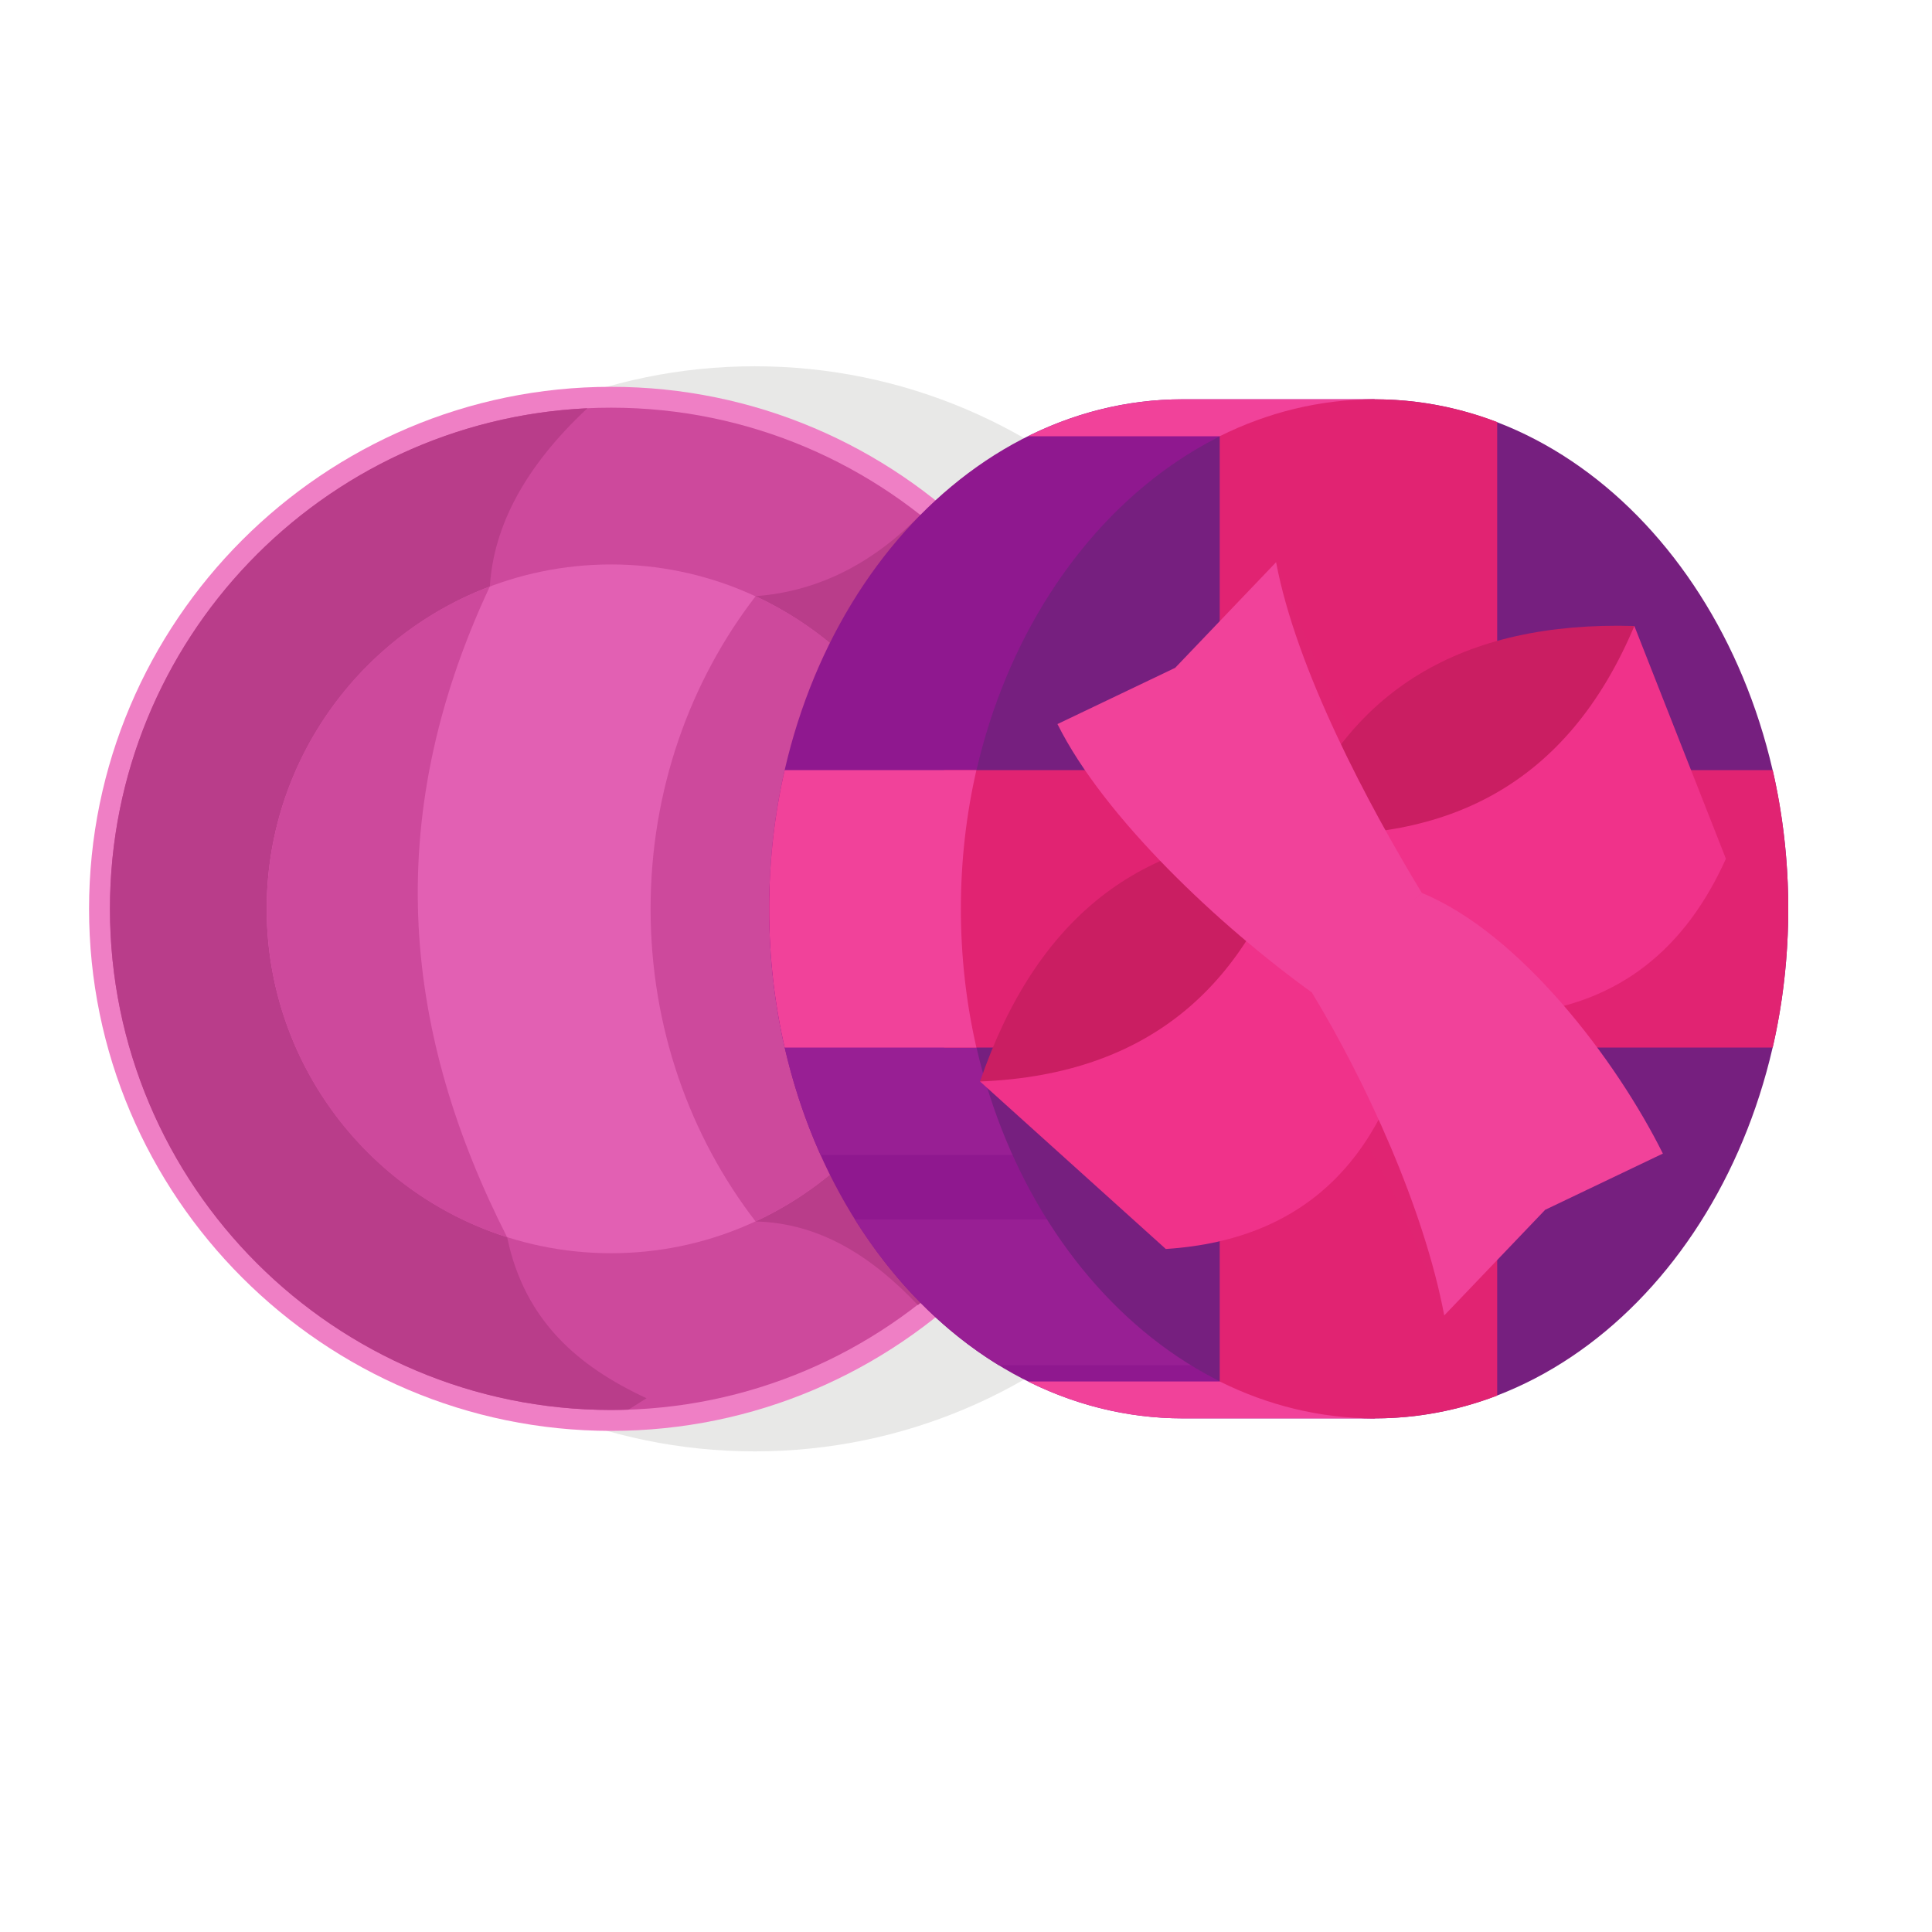 <?xml version="1.0" encoding="UTF-8"?>
<svg version="1.1" viewBox="0 0 880 880" xmlns="http://www.w3.org/2000/svg">
<defs>
<clipPath id="a">
<path d="m0 660h660v-660h-660z"/>
</clipPath>
</defs>
<g transform="matrix(1.333 0 0 -1.333 0 880)">
<g clip-path="url(#a)">
<g transform="translate(257.91 164.23)">
<path d="m0 0c102.1 0 185.39 83.278 185.39 185.39 0 102.11-83.282 185.39-185.39 185.39-102.11 0-185.39-83.279-185.39-185.39 0-102.11 83.279-185.39 185.39-185.39" fill="#e8e8e7" fill-rule="evenodd"/>
</g>
<g transform="translate(208.81 171.23)">
<path d="m0 0c98.247 0 178.38 80.131 178.38 178.38 0 98.248-80.133 178.38-178.38 178.38-98.248 0-178.38-80.132-178.38-178.38 0-98.249 80.132-178.38 178.38-178.38" fill="#ef7fc5" fill-rule="evenodd"/>
</g>
<g transform="translate(208.81 178.38)">
<path d="m0 0c94.316 0 171.24 76.923 171.24 171.24s-76.92 171.24-171.24 171.24c-94.314 0-171.24-76.924-171.24-171.24s76.924-171.24 171.24-171.24" fill="#cd499c" fill-rule="evenodd"/>
</g>
<g transform="translate(214.75 178.49)">
<path d="m0 0c-1.973-0.067-3.951-0.113-5.941-0.113-94.571 0-171.24 76.666-171.24 171.24 0 91.856 72.328 166.81 163.14 171.04-21.713-20.289-32.042-40.578-33.328-60.867-38.035-81.149-28.846-154.01 5.91-222.39 5.946-28.639 24.444-44.262 47.637-55.015z" fill="#b93d8a" fill-rule="evenodd"/>
</g>
<g transform="translate(314.58 484.29)">
<path d="m0 0c39.864-31.353 65.466-80.022 65.466-134.67 0-55.074-26.008-104.07-66.402-135.39-15.68 16.528-33.381 28-55.448 28.564v213.66c22.577 1.717 40.831 12.077 56.384 27.842" fill="#b93d8a" fill-rule="evenodd"/>
</g>
<g transform="translate(208.81 231.94)">
<path d="m0 0c64.813 0 117.67 52.86 117.67 117.67 0 64.813-52.861 117.68-117.67 117.68s-117.68-52.862-117.68-117.68c0-64.814 52.862-117.67 117.68-117.67" fill="#e260b3" fill-rule="evenodd"/>
</g>
<g transform="translate(173.29 237.4)">
<path d="m0 0c-47.629 15.064-82.156 59.603-82.156 112.21 0 50.406 31.695 93.403 76.243 110.16-38.029-81.143-28.84-154 5.913-222.38" fill="#cd499c" fill-rule="evenodd"/>
</g>
<g transform="translate(258.2 456.44)">
<path d="m0 0c40.316-18.669 68.287-59.48 68.287-106.83 0-47.349-27.971-88.162-68.287-106.83-22.426 29.078-35.891 66.28-35.891 106.83 0 40.551 13.465 77.753 35.891 106.83" fill="#cd499c" fill-rule="evenodd"/>
</g>
<g transform="translate(469.69 503.93)">
<path d="m0 0c45.083-29.095 75.85-87.274 75.85-154.31 0-67.038-30.767-125.22-75.85-154.31v-19.798h-65.508c-78.069 0-141.36 77.952-141.36 174.11 0 96.159 63.288 174.11 141.36 174.11h65.508z" fill="#8f188f" fill-rule="evenodd"/>
</g>
<g transform="translate(280.39 265.51)">
<path d="m0 0c-11.19 24.933-17.566 53.599-17.566 84.103 0 3.273 0.08 6.523 0.224 9.751h206.74v-93.854zm60.858-71.829c-19.295 11.84-36.084 28.946-49.123 49.801h144.14v-49.801z" fill="#981f94" fill-rule="evenodd"/>
</g>
<g transform="translate(469.69 175.5)">
<path d="m0 0c77.857 0 141.36 78.213 141.36 174.11s-63.5 174.11-141.36 174.11c-77.858 0-141.36-78.214-141.36-174.11s63.5-174.11 141.36-174.11" fill="#761f7f" fill-rule="evenodd"/>
</g>
<g transform="translate(605.74 397.02)">
<path d="m0 0c3.455-15.07 5.307-30.972 5.307-47.405 0-16.434-1.852-32.335-5.307-47.408h-283.12c-3.455 15.073-5.307 30.974-5.307 47.408 0 16.433 1.852 32.335 5.307 47.405z" fill="#e12372" fill-rule="evenodd"/>
</g>
<g transform="translate(268.13 302.21)">
<path d="m0 0c-3.454 15.072-5.306 30.974-5.306 47.407 0 16.434 1.852 32.335 5.306 47.406h65.508c-3.455-15.071-5.307-30.972-5.307-47.406 0-16.433 1.852-32.335 5.307-47.407z" fill="#f1429a" fill-rule="evenodd"/>
</g>
<g transform="translate(351.27 511.1)">
<path d="m0 0c16.345 8.132 34.203 12.621 52.913 12.621h65.508v-12.621z" fill="#f1429a" fill-rule="evenodd"/>
</g>
<g transform="translate(351.27 188.12)">
<path d="m0 0c16.345-8.134 34.203-12.621 52.913-12.621h65.508v12.621z" fill="#f1429a" fill-rule="evenodd"/>
</g>
<g transform="translate(469.69 523.72)">
<path d="m0 0c14.588 0 28.66-2.724 41.898-7.778v-332.66c-13.238-5.055-27.31-7.779-41.898-7.779-18.711 0-36.568 4.488-52.915 12.621v322.98c16.347 8.133 34.204 12.621 52.915 12.621" fill="#e12372" fill-rule="evenodd"/>
</g>
<g transform="translate(436.03 468.06)">
<path d="m0 0c9.921-26.644 20.552-52.077 34.954-71.039-13.327-4.732-26.656-9.464-39.984-14.197 1.677 28.413 3.354 56.824 5.03 85.236" fill="#e02472" fill-rule="evenodd"/>
</g>
<g transform="translate(493.5 210.67)">
<path d="M 0,0 C -9.921,26.644 -20.551,52.076 -34.956,71.037 -21.629,75.77 -8.299,80.503 5.028,85.235 3.352,56.823 1.676,28.411 0,0" fill="#e02472" fill-rule="evenodd"/>
</g>
<g transform="translate(441.27 375.21)" fill-rule="evenodd">
<path d="m0 0c19.201 49.222 58.394 72.738 117.19 71.055 2.829-21.211 5.655-42.421 8.484-63.633-28.103-14.315-56.207-28.633-84.312-42.951-13.788 11.844-27.573 23.686-41.361 35.529" fill="#ca1e62"/>
<path d="m0 0c52.778-2.995 94.107 16.281 117.19 71.055 10.429-26.513 20.857-53.027 31.285-79.539-20.63-45.785-58.201-59.386-107.11-51.435-13.788 19.971-27.573 39.945-41.361 59.919" fill="#f0328a"/>
</g>
<g transform="translate(442.57 375.38)" fill-rule="evenodd">
<path d="m0 0c-52.83-0.686-88.615-29.12-107.69-84.759 18.866-10.098 37.731-20.198 56.595-30.296 23.278 21.283 46.556 42.566 69.832 63.849-6.244 17.069-12.489 34.137-18.733 51.206" fill="#ca1e62"/>
<path d="m0 0c-15.738-50.465-48.304-82.389-107.69-84.759 21.159-19.077 42.32-38.156 63.479-57.233 50.114 3.233 76.048 33.631 85.785 82.218-13.856 19.925-27.713 39.85-41.57 59.774" fill="#f0328a"/>
</g>
<g transform="translate(485.84 355.05)">
<path d="m0 0c-18.466 30.435-42.829 76.189-49.801 113.01-11.496-12.031-22.99-24.063-34.486-36.093-13.404-6.405-26.811-12.81-40.215-19.214 15.881-31.911 55.386-68.986 86.912-91.701 14.204 12.291 23.383 21.708 37.59 33.999" fill="#f1429a" fill-rule="evenodd"/>
</g>
<g transform="translate(448.25 321.05)">
<path d="m0 0c18.464-30.435 38.278-73.556 45.251-110.37 11.494 12.031 22.989 24.061 34.485 36.093 13.406 6.405 26.81 12.809 40.216 19.214-15.883 31.911-48.683 75.21-82.362 89.066-14.207-12.291-30.819-13.683-37.59-33.999" fill="#f1429a" fill-rule="evenodd"/>
</g>
</g>
</g>
</svg>
